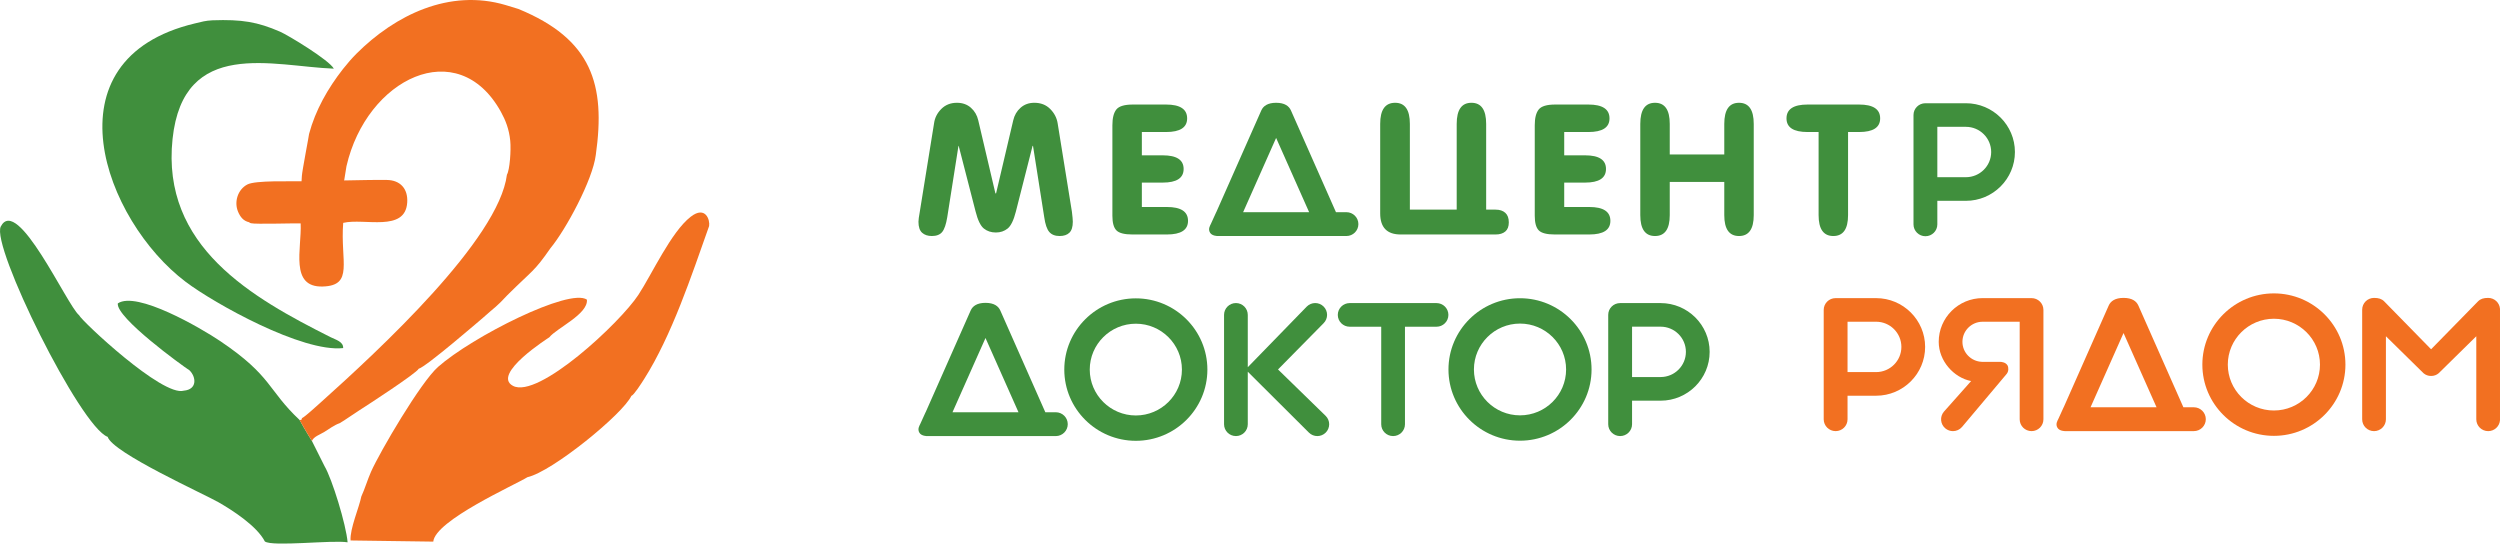 <?xml version="1.0" encoding="UTF-8"?> <!-- Creator: CorelDRAW 2019 (64-Bit) --> <svg xmlns="http://www.w3.org/2000/svg" xmlns:xlink="http://www.w3.org/1999/xlink" xmlns:xodm="http://www.corel.com/coreldraw/odm/2003" xml:space="preserve" width="166.867mm" height="36.283mm" style="shape-rendering:geometricPrecision; text-rendering:geometricPrecision; image-rendering:optimizeQuality; fill-rule:evenodd; clip-rule:evenodd" viewBox="0 0 16686.7 3628.3"> <defs> <style type="text/css"> <![CDATA[ .fil0 {fill:#408F3D} .fil1 {fill:#F27021} .fil2 {fill:#408F3D;fill-rule:nonzero} .fil3 {fill:#F27021;fill-rule:nonzero} ]]> </style> </defs> <g id="Layer_x0020_1">  <g id="_2862963303600"> <g> <path class="fil0" d="M1999.75 2803.33c-214.54,-201.79 -181.86,-291.85 -528.67,-525.87 -131.54,-88.77 -560.19,-337.59 -684.73,-252.32 -12.9,94.83 429.88,415.54 478.74,446.91 45.21,44.72 52.12,127.52 -38.47,135.52 -141.25,42.88 -681.97,-465.65 -698.79,-503.6 -82.21,-68.87 -412.37,-804.77 -522.67,-592.1 -66.65,128.52 531.23,1338.11 713.49,1403.88 32.16,105.94 643.51,381.35 740.11,436.83 93.59,53.74 256.07,158.56 309,261.3 48.85,36.92 453.03,-10.84 552.37,5.86 -9.77,-118.06 -103.77,-424.09 -154.12,-508.53l-84.08 -167.91c0,0 -43.26,-68.46 -82.18,-139.97z"></path> <path class="fil1" d="M2923.61 2449.17c-116.17,102.75 -387.6,565.78 -447.07,699.58 -23.57,53.03 -41.58,115.16 -64.94,165.32 -13.38,71 -77.19,215.71 -71.67,293.38l551.97 7.7c13.3,-141.59 544.23,-377.8 628.82,-430.17 166.1,-37.23 637.62,-422.12 693.26,-542.35 17.62,-5.89 67.83,-84.88 85.34,-112.49 185,-291.64 316,-689.44 433.8,-1021.34 7.06,-39.35 -23.63,-138.8 -122.64,-62.2 -130.92,101.29 -258.73,383.11 -349.43,521.43 -122.34,186.54 -669.27,696.88 -837.25,607.31 -146.21,-77.96 242.08,-323.16 242.62,-323.85 48.1,-61.04 260.37,-154.66 251.05,-251.47 -116.15,-80.41 -766.33,247.93 -993.86,449.15z"></path> <path class="fil1" d="M2794.59 2461.28c48.93,-12.08 413.6,-327.22 430.63,-341.51 74.79,-67.34 89.54,-71.58 160.64,-149.03 172.46,-171.24 177.67,-154.84 288.25,-314.05 102.34,-123.27 281.91,-455.31 302.65,-622.64 66.73,-471.02 -26.22,-772.94 -516.51,-974.22l-85.3 -26.07c-375.24,-111.26 -738.13,67.07 -996.04,324.84 -28.26,28.24 -61.45,66.07 -89.61,102.06 -100.85,128.89 -184.05,274.58 -226.31,433.2 1.27,0.96 -46.72,249.35 -48.1,280.46l-2.15 35.76c-70.86,1.5 -307,-7.41 -361.67,21.21 -64.11,33.52 -90.12,116.54 -61.75,182.66 13.92,32.44 34.46,61.51 74.98,69.77 6.6,6.13 -6.22,1.01 12.69,6.47 25.66,7.43 289.54,-0.79 329.82,0.85 7.78,167.32 -75.14,427.95 147.3,421.36 209.66,-6.19 116.32,-167.65 136.62,-424.87 141.46,-33.54 414.34,64.43 427.31,-135.85 6.06,-93.57 -48.07,-149.35 -135.73,-150.55 -92.41,-1.27 -189.4,1.78 -285.11,3.27l15.3 -94.94c134.32,-585.12 742.42,-883.19 1030.47,-363.81 30.91,55.73 55.11,116.54 62.73,194.19 6.13,62.37 -3.1,194.43 -22.15,226.03 -54.39,432.09 -849.47,1167.47 -1247.9,1524.66 -24.09,20.7 -96.56,88.73 -119.72,100.22 -9.83,20.11 3.08,9.46 -16.18,12.58 38.92,71.51 82.18,139.97 82.18,139.97 11,-28.91 54.1,-42.64 83.24,-60.59 32.34,-19.92 65.57,-45.56 102.19,-58.23 47.24,-28.2 85.47,-56.89 130.86,-85.7 57.77,-36.64 382.93,-248.39 396.37,-277.5z"></path> <path class="fil0" d="M2206.25 2250.36c-522.83,-262.83 -1131.06,-604.7 -1054.45,-1323.55 72.32,-678.61 671.21,-483.64 1076.4,-468.5 -29.94,-56.72 -304.57,-223.25 -359.1,-246.92 -149.76,-65.04 -254.28,-82.83 -450.21,-75.92 -47.69,2.21 -72.04,9.9 -117.9,20.82 -1004.49,239.11 -604.13,1315.91 -60.93,1725.41 190.69,143.74 776.83,471.61 1050.51,441.64 1.82,-43.18 -49.86,-55.67 -84.32,-72.98z"></path> </g> <g> <path class="fil2" d="M7047.06 2751.64l-69.82 0 -300.46 -679c-13.01,-29.32 -42.1,-51.22 -98.76,-51.22 -56.61,0 -86.11,21.6 -99.18,51.22l-300.52 679 -0.36 0 -35.85 78.92c-4.64,10.21 -20.56,33.18 -4.98,58.41 13.73,22.06 50.25,21.77 50.25,21.77l859.66 0c44.15,0 79.91,-35.69 79.91,-79.53 0,-43.98 -35.76,-79.57 -79.91,-79.57l0.02 0zm-689.51 0l220.23 -495.65 220.31 495.65 -440.54 0z"></path> <path class="fil2" d="M7581.38 1991.42c-263.33,0 -477.54,213.26 -477.54,475.45 0,262.16 214.21,475.37 477.54,475.37 263.39,0 477.55,-213.21 477.55,-475.37 0,-262.19 -214.16,-475.45 -477.55,-475.45zm0 781.69c-169.61,0 -307.63,-137.4 -307.63,-306.24 0,-168.92 138.02,-306.29 307.63,-306.29 169.67,0 307.58,137.38 307.58,306.29 0,168.84 -137.91,306.24 -307.58,306.24z"></path> <path class="fil3" d="M13560.01 1989.8l-326.68 0c-161.7,0 -293.03,130.8 -293.03,291.72 0,127.05 100.12,239.18 216.31,261.89l-181.88 204.62c-28.13,33.31 -23.83,83.05 9.68,111.11 14.83,12.44 32.99,18.46 50.89,18.46 22.61,0 44.98,-9.5 60.74,-28.03 0,0 251.73,-298.29 297.79,-353.85 14.35,-17.35 13.18,-44.03 5.56,-56.97 -11.87,-20.33 -38.72,-23.66 -50.74,-23.66l-120.48 0c-71.86,-2.85 -129.53,-61.43 -129.53,-133.57 0,-73.9 60.47,-134.06 134.7,-134.06l247.47 0 0 651.34c0,43.5 35.51,78.8 79.21,78.8 43.71,0 79.21,-35.3 79.21,-78.8l0 -730.17c0,-43.53 -35.5,-78.83 -79.21,-78.83l-0.01 0z"></path> <path class="fil3" d="M16686.7 2804.67c-3.01,40.85 -37.18,73.01 -79,73.01 -43.53,0 -79.23,-35.28 -79.23,-78.88l0 -554.43c0,0 -247.4,244.05 -251.3,247.02 -13.64,11.62 -31.17,18.06 -50.38,18.06 -19.13,0 -36.66,-6.44 -50.3,-18.06 -3.9,-2.94 -251.28,-247.02 -251.28,-247.02l0 554.43c0,43.6 -35.78,78.88 -79.25,78.88 -43.82,0 -79.22,-35.28 -79.22,-78.88l0 -731.62c0,-43.57 35.4,-78.83 79.22,-78.83 29.83,0 50.65,6.12 67.54,22.94l313.29 319.96 313.38 -319.96c16.87,-16.82 37.65,-22.94 67.53,-22.94 41.82,0 75.99,32.11 79,72.96l0 743.36z"></path> <path class="fil3" d="M14643.19 2718.48l-69.78 0 -300.51 -679c-12.95,-29.25 -42.06,-51.13 -98.76,-51.13 -56.6,0 -86.1,21.59 -99.2,51.13l-300.44 679 -0.37 0 -35.89 78.93c-4.64,10.21 -20.56,33.17 -4.94,58.36 13.67,22.11 50.2,21.83 50.2,21.83l859.67 0c44.14,0 79.9,-35.63 79.9,-79.51 0,-43.94 -35.76,-79.61 -79.9,-79.61l0.02 0zm-689.51 0l220.23 -495.62 220.35 495.62 -440.58 0z"></path> <path class="fil3" d="M15177.56 1958.28c-263.41,0 -477.55,213.23 -477.55,475.44 0,262.12 214.14,475.41 477.55,475.41 263.32,0 477.43,-213.29 477.43,-475.41 0,-262.18 -214.11,-475.44 -477.43,-475.44zm0 781.66c-169.69,0 -307.69,-137.36 -307.69,-306.22 0,-168.87 138.02,-306.23 307.69,-306.23 169.62,0 307.53,137.36 307.53,306.23 0,168.88 -137.91,306.22 -307.53,306.22z"></path> <path class="fil3" d="M12522.36 1989.95l-270.54 0c-43.8,0 -79.16,35.26 -79.16,78.58l0 730.22c0,43.65 36.04,78.88 79.57,78.88 43.79,0 79.5,-35.23 79.5,-78.88l0 -157.45 190.63 0c180.48,0 327.23,-146.08 327.23,-325.8 0,-179.44 -146.75,-325.55 -327.23,-325.55zm0 493.65l-190.63 0 0 -336.19 190.63 0c93.17,0 168.81,75.35 168.81,168.11 0,92.77 -75.64,168.08 -168.81,168.08z"></path> <path class="fil2" d="M10145.56 1990.61c-263.28,0 -477.49,213.27 -477.49,475.44 0,262.16 214.21,475.42 477.49,475.42 263.41,0 477.56,-213.26 477.56,-475.42 0,-262.18 -214.15,-475.44 -477.56,-475.44zm0 781.69c-169.61,0 -307.62,-137.37 -307.62,-306.25 0,-168.87 138.01,-306.27 307.62,-306.27 169.68,0 307.65,137.4 307.65,306.27 0,168.88 -137.97,306.25 -307.65,306.25z"></path> <path class="fil2" d="M8249.32 2910.63c43.8,0 79.16,-35.25 79.16,-78.86l0 -350.75 408.15 406.57c15.43,15.4 35.8,23.04 56.08,23.04 20.2,0 40.46,-7.64 55.91,-23.04 31,-30.78 31,-80.82 0,-111.49l-318.24 -310.1 304.21 -308.63c31.03,-30.78 31.03,-80.65 0,-111.43 -30.85,-30.84 -81.01,-30.84 -111.99,0l-394.12 405.13 0 -349.32c0,-43.56 -35.35,-78.92 -79.16,-78.92 -43.71,0 -79.18,35.36 -79.18,78.92l0 730.02c0,43.61 35.47,78.86 79.18,78.86z"></path> <path class="fil2" d="M9008.7 2180.77l210.48 0 0 651.04c0,43.61 35.45,78.82 79.31,78.82 43.67,0 79.21,-35.21 79.21,-78.82l0 -651.04 210.69 0c43.63,0 79.19,-35.31 79.19,-78.84 0,-43.58 -35.56,-78.92 -79.19,-78.92l-579.69 0c-43.82,0 -79.38,35.34 -79.38,78.92 0,43.53 35.56,78.84 79.38,78.84z"></path> <path class="fil2" d="M11083.98 2023.02l-270.42 0c-43.86,0 -79.21,35.2 -79.21,78.54l0 730.26c0,43.56 36.04,78.81 79.54,78.81 43.82,0 79.57,-35.25 79.57,-78.81l0 -157.4 190.52 0c180.61,0 327.31,-146.13 327.31,-325.85 0,-179.43 -146.7,-325.55 -327.31,-325.55zm0 493.61l-190.52 0 0 -336.2 190.52 0c93.24,0 168.88,75.32 168.88,168.14 0,92.73 -75.64,168.06 -168.88,168.06z"></path> </g> <g> <g> <path class="fil2" d="M6648.49 1290.67l114.46 -487.22c7.83,-34.25 24.22,-62.38 49.16,-84.39 24.95,-22.01 55.53,-33.01 91.73,-33.01 43.04,0 78.27,13.69 105.66,41.08 27.39,27.4 44.03,59.19 49.9,95.4l95.38 591.41c1.96,16.63 3.43,30.08 4.41,40.36 0.98,10.27 1.47,18.83 1.47,25.68 0,34.24 -7.59,58.7 -22.75,73.38 -15.17,14.67 -36.93,22.01 -65.31,22.01 -30.32,0 -53.32,-9.05 -68.97,-27.15 -15.66,-18.1 -26.91,-51.12 -33.75,-99.06l-74.85 -475.48 -2.93 0 -111.54 438.79c-14.67,57.72 -33.02,95.39 -55.03,113 -22.01,17.61 -48.18,26.42 -78.51,26.42 -31.31,0 -57.97,-8.81 -79.98,-26.42 -22.02,-17.61 -40.36,-55.28 -55.04,-113l-112.99 -438.79 -1.47 0 -74.84 475.48c-7.83,47.94 -19.09,80.96 -33.76,99.06 -14.68,18.1 -37.66,27.15 -68.97,27.15 -27.4,0 -49.17,-7.34 -65.31,-22.01 -16.14,-14.68 -24.21,-39.14 -24.21,-73.38 0,-11.74 2.93,-33.75 8.8,-66.04l95.39 -591.41c4.89,-36.21 21.03,-68 48.43,-95.4 27.4,-27.39 62.12,-41.08 104.2,-41.08 37.17,0 68.24,11 93.18,33.01 24.95,22.01 41.34,50.14 49.17,84.39l114.46 487.22 4.41 0zm1134.4 -592.89l-221.6 0c-55.76,0 -92.45,11.01 -110.06,33.03 -17.61,22 -26.42,56.98 -26.42,104.92l0 604.62c0,46.96 9.05,79.5 27.15,97.6 18.1,18.1 53.57,27.15 106.4,27.15l230.4 0c93.92,0 140.88,-30.33 140.88,-90.99 0,-61.64 -46.96,-92.46 -140.88,-92.46l-167.3 0 0 -162.89 139.42 0c92.94,0 139.41,-30.33 139.41,-90.99 0,-60.66 -46.47,-90.99 -139.41,-90.99l-139.42 0 0 -155.55 161.43 0c93.92,0 140.89,-30.33 140.89,-90.99 0,-61.64 -46.97,-92.46 -140.89,-92.46zm1940.08 701.48l-312.58 0 0 -572.33c0,-93.92 -32.77,-140.88 -98.33,-140.88 -66.52,0 -99.78,46.96 -99.78,140.88l0 597.28c0,93.92 45.49,140.89 136.47,140.89l633.98 0c27.39,0 48.92,-6.61 64.57,-19.82 15.66,-13.21 23.48,-33.5 23.48,-60.9 0,-28.37 -7.82,-49.65 -23.48,-63.84 -15.65,-14.18 -37.18,-21.28 -64.57,-21.28l-63.11 0 0 -572.33c0,-93.92 -32.77,-140.88 -98.32,-140.88 -65.55,0 -98.33,46.96 -98.33,140.88l0 572.33zm879.06 -701.48l-221.6 0c-55.77,0 -92.45,11.01 -110.06,33.03 -17.62,22 -26.42,56.98 -26.42,104.92l0 604.62c0,46.96 9.05,79.5 27.15,97.6 18.1,18.1 53.56,27.15 106.4,27.15l230.4 0c93.92,0 140.88,-30.33 140.88,-90.99 0,-61.64 -46.96,-92.46 -140.88,-92.46l-167.3 0 0 -162.89 139.41 0c92.95,0 139.42,-30.33 139.42,-90.99 0,-60.66 -46.47,-90.99 -139.42,-90.99l-139.41 0 0 -155.55 161.43 0c93.92,0 140.88,-30.33 140.88,-90.99 0,-61.64 -46.96,-92.46 -140.88,-92.46zm542.99 738.17l0 -221.6 363.94 0 0 221.6c0,92.95 32.78,139.42 98.33,139.42 65.55,0 98.33,-46.47 98.33,-139.42l0 -609.02c0,-93.92 -32.78,-140.88 -98.33,-140.88 -65.55,0 -98.33,46.96 -98.33,140.88l0 203.99 -363.94 0 0 -203.99c0,-93.92 -32.78,-140.88 -98.33,-140.88 -65.55,0 -98.32,46.96 -98.32,140.88l0 609.02c0,92.95 32.77,139.42 98.32,139.42 65.55,0 98.33,-46.47 98.33,-139.42zm920.14 -554.72l73.38 0 0 554.72c0,92.95 32.77,139.42 98.32,139.42 65.55,0 98.33,-46.47 98.33,-139.42l0 -554.72 73.37 0c93.92,0 140.88,-30.33 140.88,-90.99 0,-61.64 -46.96,-92.46 -140.88,-92.46l-343.4 0c-93.92,0 -140.89,30.82 -140.89,92.46 0,60.66 46.97,90.99 140.89,90.99z"></path> </g> <path class="fil2" d="M13121.7 689.08l-270.54 0c-43.8,0 -79.16,35.25 -79.16,78.57l0 730.22c0,43.65 36.04,78.88 79.57,78.88 43.79,0 79.5,-35.23 79.5,-78.88l0 -157.45 190.63 0c180.48,0 327.23,-146.08 327.23,-325.8 0,-179.44 -146.75,-325.54 -327.23,-325.54zm0 493.64l-190.63 0 0 -336.19 190.63 0c93.17,0 168.81,75.35 168.81,168.11 0,92.77 -75.64,168.08 -168.81,168.08z"></path> <path class="fil2" d="M8986.93 1416.26l-69.82 0 -300.46 -679c-13.01,-29.32 -42.1,-51.22 -98.76,-51.22 -56.61,0 -86.11,21.61 -99.18,51.22l-300.52 679 -0.36 0 -35.85 78.92c-4.64,10.22 -20.56,33.18 -4.97,58.41 13.72,22.06 50.24,21.77 50.24,21.77l859.66 0c44.15,0 79.91,-35.68 79.91,-79.53 0,-43.97 -35.76,-79.57 -79.91,-79.57l0.02 0zm-689.51 0l220.23 -495.64 220.31 495.64 -440.54 0z"></path> </g> </g> </g> </svg> 
